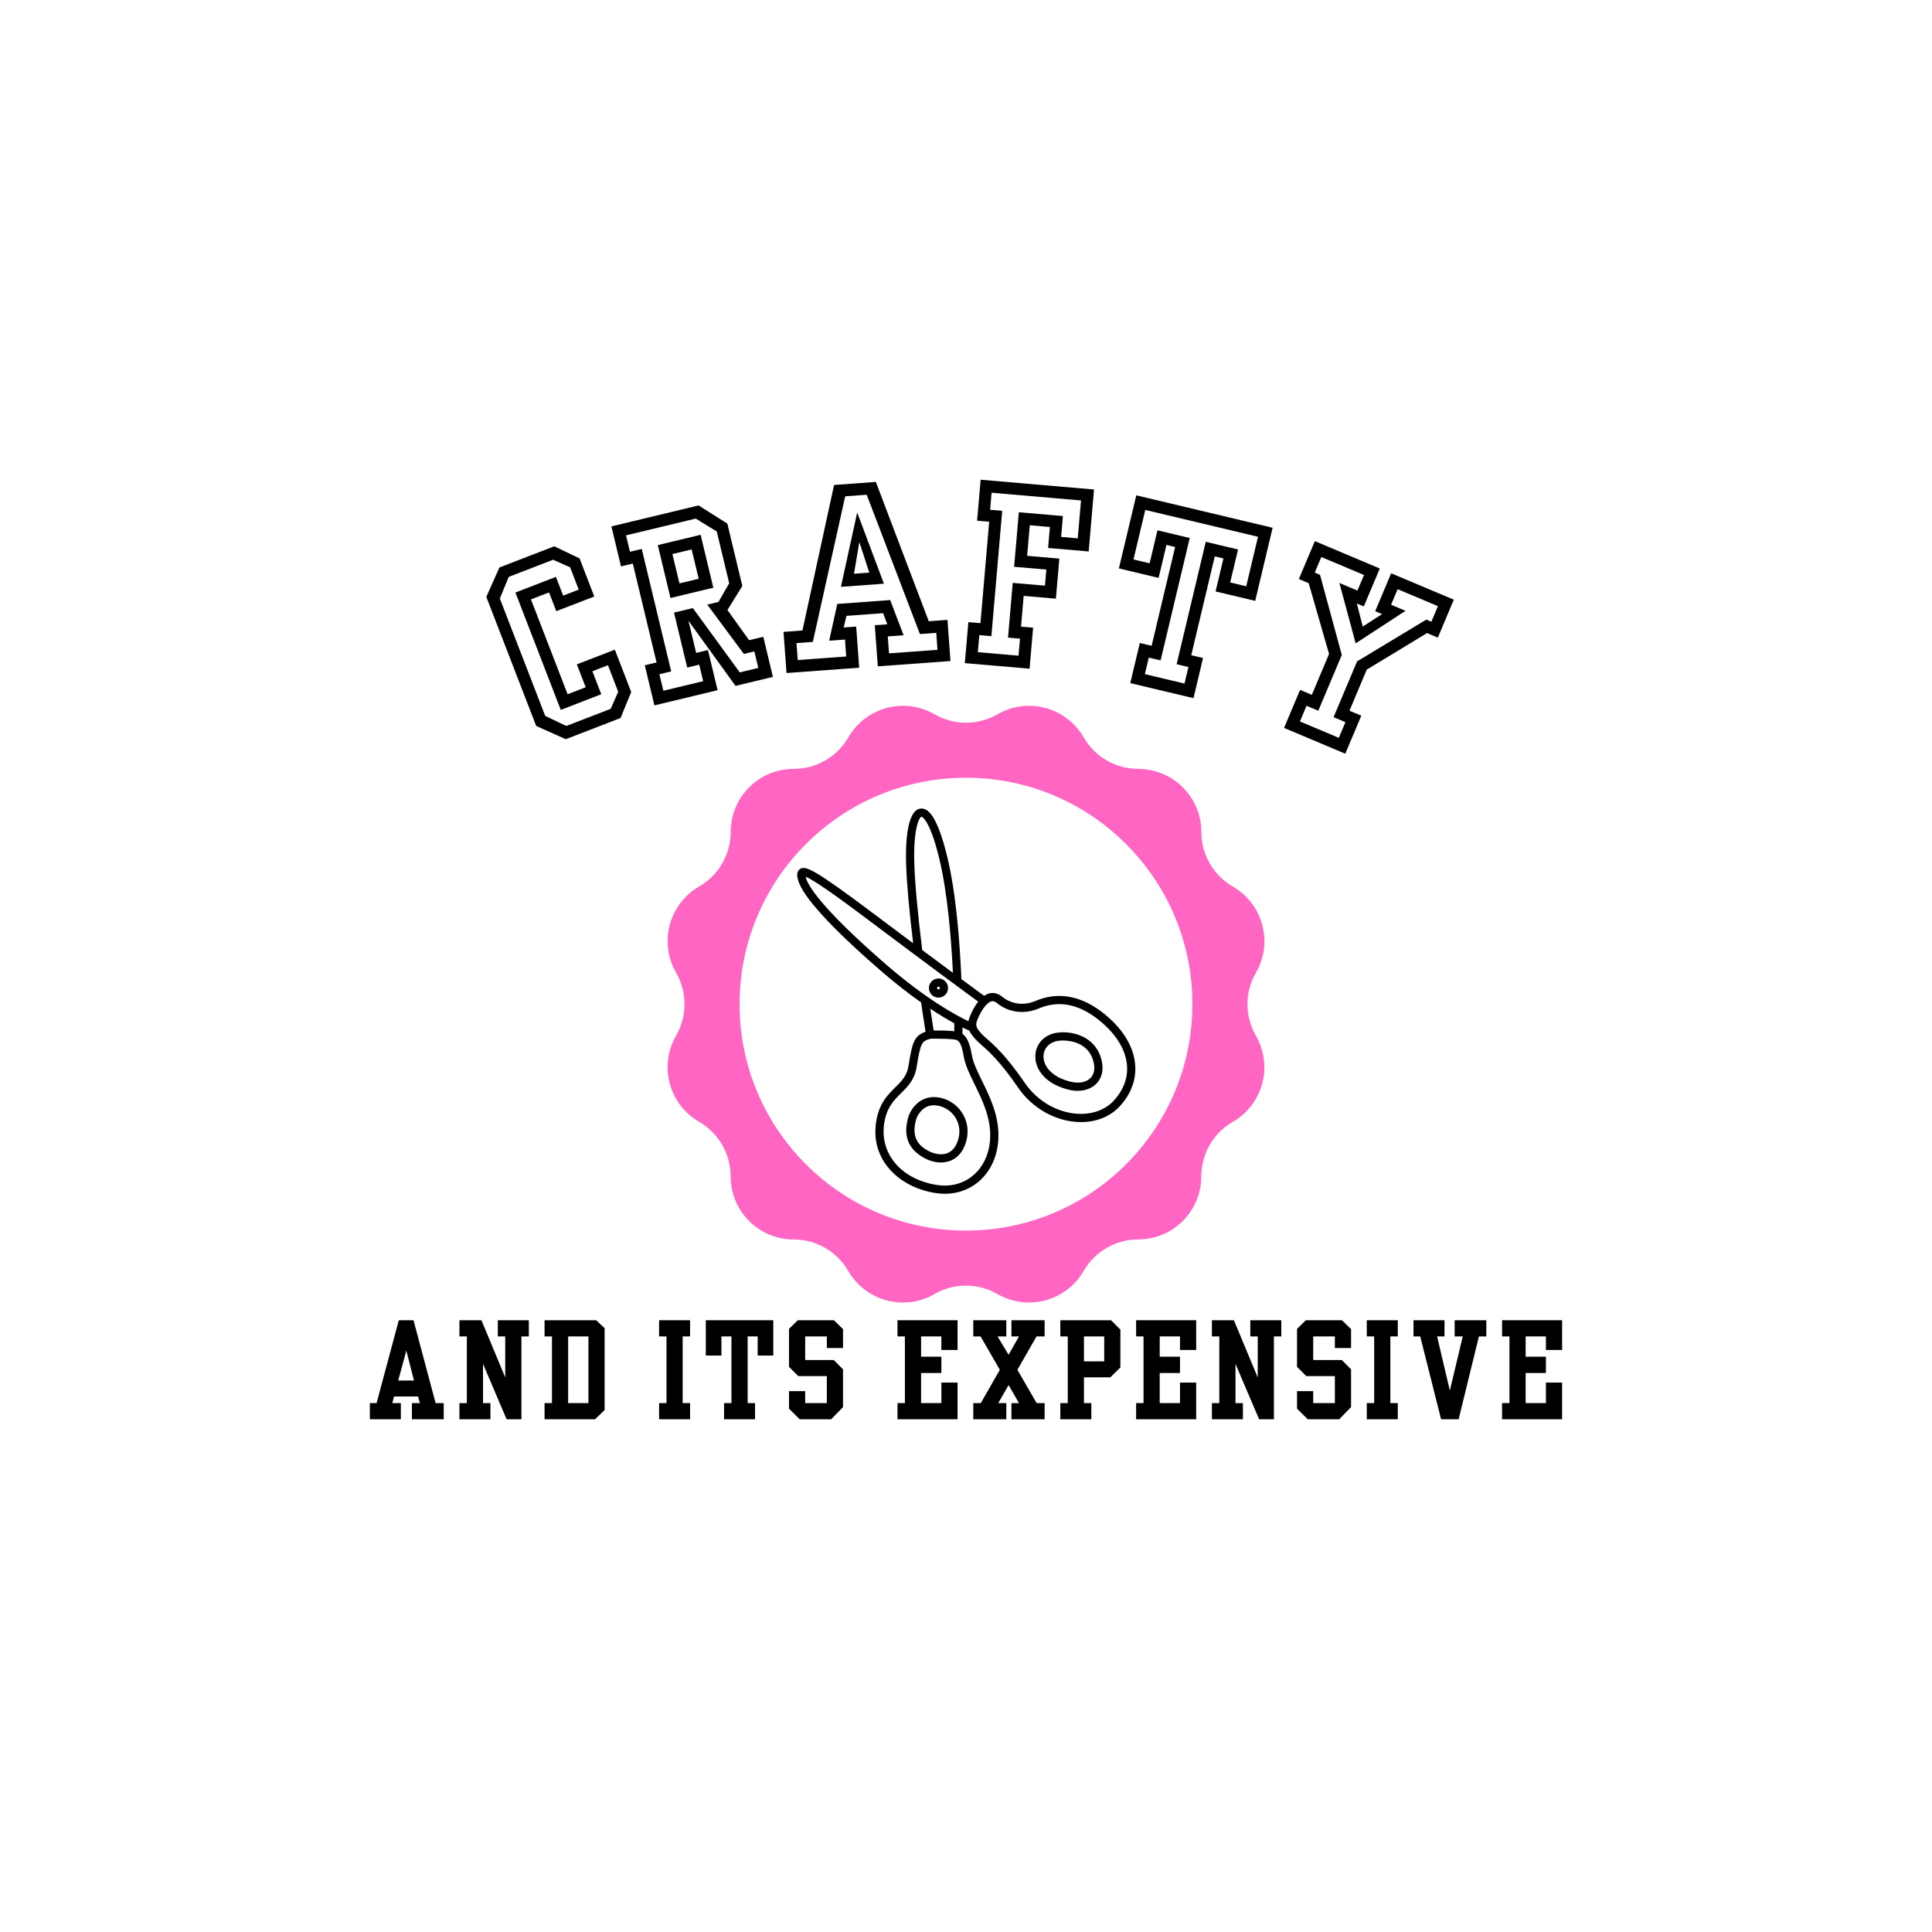 <svg xmlns="http://www.w3.org/2000/svg" xmlns:xlink="http://www.w3.org/1999/xlink" width="1080" zoomAndPan="magnify" viewBox="0 0 810 810" height="1080" preserveAspectRatio="xMidYMid meet" version="1.2"><defs><clipPath id="a0fa9e64bf"><path d="M 334 338.535 L 476 338.535 L 476 500.535 L 334 500.535 Z M 334 338.535 "/></clipPath><clipPath id="4dcebed61e"><path d="M 279.895 295.902 L 530.395 295.902 L 530.395 546.402 L 279.895 546.402 Z M 279.895 295.902 "/></clipPath></defs><g id="f3c3ea523f"><rect x="0" width="810" y="0" height="810" style="fill:#ffffff;fill-opacity:1;stroke:none;"/><rect x="0" width="810" y="0" height="810" style="fill:#ffffff;fill-opacity:1;stroke:none;"/><path style=" stroke:none;fill-rule:nonzero;fill:#000000;fill-opacity:1;" d="M 392.863 460.023 C 389.082 459.605 385.727 460.969 383.266 463.902 C 382.156 465.219 381.258 466.883 380.977 467.844 L 380.961 467.84 C 378.449 475.941 380.582 481.719 387.492 485.496 C 389.699 486.707 392.184 487.371 394.484 487.371 C 397.387 487.371 402.598 486.297 404.906 479.102 C 406.316 474.715 405.766 470.254 403.359 466.539 C 400.984 462.871 397.156 460.496 392.863 460.023 Z M 401.637 478.051 C 400.383 481.957 397.977 483.938 394.484 483.938 C 392.75 483.938 390.852 483.422 389.141 482.484 C 385.512 480.5 381.68 477.164 384.23 468.895 C 384.391 468.461 386.352 463.387 391.527 463.387 C 391.84 463.387 392.164 463.406 392.488 463.441 C 395.703 463.793 398.691 465.652 400.477 468.406 C 402.312 471.242 402.727 474.668 401.637 478.051 Z M 401.637 478.051 "/><path style=" stroke:none;fill-rule:nonzero;fill:#000000;fill-opacity:1;" d="M 448.039 456.859 C 449.316 457.176 450.59 457.336 451.824 457.336 C 455.449 457.336 458.586 455.918 460.426 453.449 C 461.766 451.648 463.059 448.473 461.598 443.57 C 458.902 434.535 449.703 432.09 443.262 432.957 C 438.031 433.66 434.34 437.453 434.066 442.398 C 433.797 447.406 437.289 454.199 448.039 456.859 Z M 437.5 442.586 C 437.68 439.289 440.121 436.848 443.719 436.363 C 444.348 436.281 445.016 436.234 445.707 436.234 C 448.082 436.234 456.004 436.836 458.305 444.551 C 459.141 447.352 458.918 449.719 457.672 451.398 C 456.469 453.012 454.391 453.898 451.82 453.898 C 450.867 453.898 449.871 453.773 448.863 453.523 C 440.152 451.367 437.297 446.285 437.5 442.586 Z M 437.5 442.586 "/><g clip-rule="nonzero" clip-path="url(#a0fa9e64bf)"><path style=" stroke:none;fill-rule:nonzero;fill:#000000;fill-opacity:1;" d="M 335.375 364.363 C 333.695 365.488 334.301 367.836 334.559 368.836 C 336.281 375.547 348.113 388.59 368.77 406.555 C 375.273 412.211 381.117 416.715 386.176 420.273 C 387.004 425.965 387.691 430.383 388.035 432.555 C 383.117 434.293 382.41 437.418 380.902 446.871 C 380.238 451.059 377.984 453.277 375.379 455.852 C 372.047 459.145 368.27 462.871 367.215 471.141 C 366.289 478.395 368.355 485.07 373.188 490.441 C 377.664 495.418 384.27 498.855 391.785 500.125 C 393.234 500.367 394.68 500.492 396.086 500.492 C 408.977 500.492 418.445 490.336 418.594 476.34 C 418.691 467.387 414.996 459.848 411.734 453.195 C 409.809 449.266 407.988 445.551 407.445 442.344 C 406.547 437.035 405.195 434.598 403.523 433.434 C 403.527 432.809 403.527 431.91 403.523 430.785 C 404.828 431.418 405.789 431.844 406.398 432.098 C 406.977 433.438 407.941 434.539 408.898 435.629 L 409.047 435.797 C 409.641 436.469 410.395 437.129 411.348 437.961 C 414.281 440.527 419.195 444.816 426.812 455.938 C 432.938 464.883 443.062 470.438 453.227 470.438 C 459.676 470.438 465.391 468.141 469.316 463.965 C 473.887 459.105 476.191 453.371 475.977 447.379 C 475.727 440.305 472.094 433.34 465.473 427.23 C 458.508 420.809 451.32 417.551 444.105 417.551 C 440.785 417.551 437.469 418.246 434.246 419.621 C 432.332 420.434 430.395 420.848 428.484 420.848 C 423.852 420.848 420.867 418.434 420.543 418.16 C 419.074 416.918 417.637 416.312 416.152 416.312 C 414.953 416.312 413.766 416.719 412.609 417.527 C 411.043 416.379 407.773 413.977 403.062 410.492 C 402.434 395.492 400.891 374.699 397.121 359.129 C 395.535 352.566 393.832 347.523 392.062 344.141 C 391.34 342.758 389.152 338.555 385.848 339.012 C 379.754 339.848 379.664 355.789 379.906 362.602 C 380.195 370.734 381.184 381.785 382.844 395.473 C 378.059 391.898 372.816 387.977 367.168 383.73 C 341.031 364.082 337.688 362.816 335.375 364.363 Z M 337.883 367.98 C 337.848 367.836 337.816 367.703 337.789 367.586 C 342.32 369.352 358.074 381.191 365.105 386.477 C 388.57 404.113 405.168 416.328 410.113 419.957 C 408.199 422.363 407.055 425.125 406.879 425.562 C 406.445 426.508 406.168 427.367 406.016 428.152 C 401.02 425.793 388.309 418.992 371.023 403.961 C 343.25 379.809 338.598 370.754 337.883 367.98 Z M 408.652 454.711 C 411.742 461.02 415.246 468.168 415.16 476.301 C 415.031 488.328 407.012 497.055 396.09 497.055 C 394.871 497.055 393.617 496.945 392.355 496.734 C 377.98 494.312 369.043 483.965 370.621 471.574 C 371.527 464.484 374.715 461.34 377.793 458.297 C 380.574 455.551 383.453 452.711 384.297 447.414 C 385.938 437.117 386.438 436.484 390.199 435.473 C 390.48 435.473 391.027 435.469 391.727 435.469 C 395.039 435.469 397.574 435.547 398.871 435.691 C 399.098 435.715 399.32 435.738 399.543 435.754 C 401.488 435.926 402.895 436.051 404.059 442.918 C 404.684 446.617 406.613 450.547 408.652 454.711 Z M 400.09 432.355 C 400.008 432.348 399.926 432.34 399.844 432.332 C 399.648 432.316 399.449 432.297 399.25 432.273 C 397.434 432.074 394.156 432.031 391.727 432.031 C 391.621 432.031 391.527 432.031 391.43 432.031 C 391.156 430.289 390.652 427.078 390.035 422.914 C 394.031 425.566 397.406 427.555 400.082 429.004 C 400.09 430.352 400.094 431.484 400.09 432.355 Z M 418.324 420.785 C 420.324 422.477 424.043 424.285 428.488 424.285 C 430.859 424.285 433.25 423.781 435.59 422.781 C 438.387 421.59 441.25 420.988 444.105 420.988 C 450.43 420.988 456.836 423.938 463.145 429.758 C 469.078 435.23 472.328 441.367 472.547 447.5 C 472.727 452.555 470.742 457.434 466.816 461.609 C 463.543 465.086 458.719 467.004 453.227 467.004 C 444.18 467.004 435.141 462.02 429.645 453.992 C 421.781 442.516 416.664 438.043 413.605 435.375 C 412.75 434.621 412.07 434.031 411.629 433.527 L 411.477 433.355 C 409.426 431.027 408.578 430.059 410.016 426.961 C 410.031 426.93 410.047 426.895 410.059 426.863 C 410.074 426.828 411.539 423.125 413.848 420.945 C 414.691 420.152 415.465 419.746 416.152 419.746 C 416.789 419.75 417.5 420.086 418.324 420.785 Z M 383.34 362.48 C 382.812 347.738 385.375 342.547 386.316 342.418 C 386.371 342.418 389.711 343.098 393.785 359.938 C 397.262 374.309 398.816 393.309 399.508 407.863 C 395.836 405.145 391.527 401.945 386.656 398.316 C 384.766 383.211 383.648 371.152 383.34 362.48 Z M 383.34 362.48 "/></g><path style=" stroke:none;fill-rule:nonzero;fill:#000000;fill-opacity:1;" d="M 393.461 410.23 C 391.25 410.23 389.453 412.031 389.453 414.242 C 389.453 416.457 391.25 418.254 393.461 418.254 C 395.676 418.254 397.473 416.457 397.473 414.242 C 397.473 412.031 395.676 410.23 393.461 410.23 Z M 393.461 414.816 C 393.145 414.816 392.887 414.559 392.887 414.242 C 392.887 413.926 393.145 413.668 393.461 413.668 C 393.781 413.668 394.039 413.926 394.039 414.242 C 394.039 414.559 393.781 414.816 393.461 414.816 Z M 393.461 414.816 "/><g clip-rule="nonzero" clip-path="url(#4dcebed61e)"><path style=" stroke:none;fill-rule:nonzero;fill:#ff66c4;fill-opacity:1;" d="M 526.551 434.246 C 521.996 426.336 521.66 416.285 526.555 407.809 C 533.855 395.168 529.523 379 516.879 371.699 L 516.875 371.699 L 516.883 371.695 C 509.043 367.16 503.754 358.719 503.668 349.031 C 503.715 344.465 502.574 339.828 500.125 335.582 C 495.234 327.113 486.359 322.371 477.23 322.363 L 477.234 322.363 C 468.105 322.352 459.234 317.613 454.34 309.141 C 447.039 296.496 430.875 292.164 418.23 299.465 L 418.23 299.469 L 418.23 299.461 C 410.379 303.984 400.41 304.344 391.973 299.562 C 388.043 297.246 383.465 295.918 378.574 295.918 C 368.789 295.918 360.25 301.23 355.676 309.133 C 351.105 317.031 342.566 322.348 332.781 322.348 C 318.184 322.348 306.348 334.18 306.348 348.781 L 306.348 348.785 L 306.34 348.781 C 306.332 357.836 301.664 366.645 293.312 371.559 C 289.34 373.805 285.895 377.109 283.445 381.348 C 278.555 389.824 278.887 399.875 283.441 407.785 C 287.996 415.695 288.332 425.746 283.438 434.219 C 276.141 446.863 280.469 463.027 293.113 470.328 L 293.117 470.332 L 293.113 470.336 C 301.012 474.906 306.328 483.445 306.328 493.23 C 306.328 507.828 318.16 519.664 332.758 519.664 C 342.543 519.664 351.082 524.977 355.656 532.879 L 355.656 532.875 C 360.227 540.777 368.77 546.094 378.551 546.094 C 383.441 546.094 388.023 544.766 391.949 542.449 C 400.383 537.664 410.352 538.023 418.203 542.547 L 418.203 542.539 L 418.207 542.543 C 430.852 549.84 447.016 545.512 454.316 532.867 C 459.207 524.395 468.082 519.656 477.207 519.645 C 486.336 519.637 495.207 514.898 500.102 506.422 C 502.508 502.254 503.648 497.695 503.645 493.203 L 503.648 493.207 C 503.656 484.402 508.066 475.832 515.984 470.844 C 520.25 468.602 523.957 465.164 526.543 460.68 C 531.434 452.207 531.102 442.152 526.547 434.246 Z M 404.996 515.93 C 352.566 515.93 310.07 473.43 310.07 421.004 C 310.07 368.578 352.57 326.078 404.996 326.078 C 457.422 326.078 499.922 368.578 499.922 421.004 C 499.922 473.43 457.422 515.93 404.996 515.93 Z M 404.996 515.93 "/></g><g style="fill:#000000;fill-opacity:1;"><g transform="translate(153.63, 588.586)"><path style="stroke:none" d="M 1.434 -0.336 L 1.434 6.449 L 14.43 6.449 L 14.43 -0.336 L 10.848 -0.336 L 11.562 -3.105 L 21.645 -3.105 L 22.41 -0.336 L 19.066 -0.336 L 19.066 6.449 L 32.398 6.449 L 32.398 -0.336 L 29.004 -0.336 L 19.734 -35.074 L 13.57 -35.074 L 4.254 -0.336 Z M 16.723 -22.363 L 19.926 -9.797 L 13.332 -9.797 Z M 16.723 -22.363 "/></g></g><g style="fill:#000000;fill-opacity:1;"><g transform="translate(191.183, 588.586)"><path style="stroke:none" d="M 1.434 6.449 L 14.43 6.449 L 14.43 -0.336 L 11.324 -0.336 L 11.324 -16.773 L 21.215 6.449 L 27.426 6.449 L 27.426 -28.289 L 30.531 -28.289 L 30.531 -35.074 L 17.535 -35.074 L 17.535 -28.289 L 20.641 -28.289 L 20.641 -11.086 L 10.656 -35.074 L 1.434 -35.074 L 1.434 -28.289 L 4.539 -28.289 L 4.539 -0.336 L 1.434 -0.336 Z M 1.434 6.449 "/></g></g><g style="fill:#000000;fill-opacity:1;"><g transform="translate(226.874, 588.586)"><path style="stroke:none" d="M 1.434 -35.074 L 1.434 -28.289 L 4.539 -28.289 L 4.539 -0.336 L 1.434 -0.336 L 1.434 6.449 L 22.602 6.449 L 26.613 2.582 L 26.613 -31.727 L 23.078 -35.074 Z M 19.828 -28.289 L 19.828 -0.336 L 11.324 -0.336 L 11.324 -28.289 Z M 19.828 -28.289 "/></g></g><g style="fill:#000000;fill-opacity:1;"><g transform="translate(258.646, 588.586)"><path style="stroke:none" d=""/></g></g><g style="fill:#000000;fill-opacity:1;"><g transform="translate(274.891, 588.586)"><path style="stroke:none" d="M 1.434 6.449 L 14.43 6.449 L 14.43 -0.336 L 11.324 -0.336 L 11.324 -28.289 L 14.43 -28.289 L 14.43 -35.074 L 1.434 -35.074 L 1.434 -28.289 L 4.539 -28.289 L 4.539 -0.336 L 1.434 -0.336 Z M 1.434 6.449 "/></g></g><g style="fill:#000000;fill-opacity:1;"><g transform="translate(294.48, 588.586)"><path style="stroke:none" d="M 1.434 -20.262 L 7.98 -20.262 L 7.98 -28.289 L 12.184 -28.289 L 12.184 -0.336 L 9.078 -0.336 L 9.078 6.449 L 22.074 6.449 L 22.074 -0.336 L 18.969 -0.336 L 18.969 -28.289 L 23.176 -28.289 L 23.176 -20.262 L 29.723 -20.262 L 29.723 -35.074 L 1.434 -35.074 Z M 1.434 -20.262 "/></g></g><g style="fill:#000000;fill-opacity:1;"><g transform="translate(329.358, 588.586)"><path style="stroke:none" d="M 1.434 -31.441 L 1.434 -15.531 L 5.305 -11.66 L 17.297 -11.66 L 17.297 -0.336 L 8.219 -0.336 L 8.219 -5.352 L 1.434 -5.352 L 1.434 2.008 L 5.926 6.449 L 19.113 6.449 L 24.082 1.34 L 24.082 -14.477 L 20.211 -18.395 L 8.219 -18.395 L 8.219 -28.289 L 17.297 -28.289 L 17.297 -23.414 L 24.082 -23.414 L 24.082 -31.344 L 20.262 -35.074 L 5.113 -35.074 Z M 1.434 -31.441 "/></g></g><g style="fill:#000000;fill-opacity:1;"><g transform="translate(358.599, 588.586)"><path style="stroke:none" d=""/></g></g><g style="fill:#000000;fill-opacity:1;"><g transform="translate(374.844, 588.586)"><path style="stroke:none" d="M 1.434 -0.336 L 1.434 6.449 L 26.613 6.449 L 26.613 -8.934 L 19.828 -8.934 L 19.828 -0.336 L 11.324 -0.336 L 11.324 -12.949 L 19.828 -12.949 L 19.828 -19.781 L 11.324 -19.781 L 11.324 -28.289 L 19.828 -28.289 L 19.828 -22.602 L 26.613 -22.602 L 26.613 -35.074 L 1.434 -35.074 L 1.434 -28.289 L 4.539 -28.289 L 4.539 -0.336 Z M 1.434 -0.336 "/></g></g><g style="fill:#000000;fill-opacity:1;"><g transform="translate(406.616, 588.586)"><path style="stroke:none" d="M 1.434 6.449 L 15.289 6.449 L 15.289 -0.336 L 11.898 -0.336 L 16.246 -7.883 L 20.594 -0.336 L 17.441 -0.336 L 17.441 6.449 L 31.344 6.449 L 31.344 -0.336 L 28 -0.336 L 19.926 -14.285 L 27.953 -28.289 L 31.344 -28.289 L 31.344 -35.074 L 17.441 -35.074 L 17.441 -28.289 L 20.594 -28.289 L 16.246 -20.594 L 11.609 -28.289 L 15.289 -28.289 L 15.289 -35.074 L 1.434 -35.074 L 1.434 -28.289 L 4.492 -28.289 L 12.566 -14.285 L 4.586 -0.336 L 1.434 -0.336 Z M 1.434 6.449 "/></g></g><g style="fill:#000000;fill-opacity:1;"><g transform="translate(443.119, 588.586)"><path style="stroke:none" d="M 1.434 6.449 L 14.43 6.449 L 14.43 -0.336 L 11.324 -0.336 L 11.324 -11.133 L 22.41 -11.133 L 26.613 -15.289 L 26.613 -31.152 L 22.695 -35.074 L 1.434 -35.074 L 1.434 -28.289 L 4.539 -28.289 L 4.539 -0.336 L 1.434 -0.336 Z M 19.828 -28.289 L 19.828 -17.824 L 11.324 -17.824 L 11.324 -28.289 Z M 19.828 -28.289 "/></g></g><g style="fill:#000000;fill-opacity:1;"><g transform="translate(474.891, 588.586)"><path style="stroke:none" d="M 1.434 -0.336 L 1.434 6.449 L 26.613 6.449 L 26.613 -8.934 L 19.828 -8.934 L 19.828 -0.336 L 11.324 -0.336 L 11.324 -12.949 L 19.828 -12.949 L 19.828 -19.781 L 11.324 -19.781 L 11.324 -28.289 L 19.828 -28.289 L 19.828 -22.602 L 26.613 -22.602 L 26.613 -35.074 L 1.434 -35.074 L 1.434 -28.289 L 4.539 -28.289 L 4.539 -0.336 Z M 1.434 -0.336 "/></g></g><g style="fill:#000000;fill-opacity:1;"><g transform="translate(506.664, 588.586)"><path style="stroke:none" d="M 1.434 6.449 L 14.43 6.449 L 14.43 -0.336 L 11.324 -0.336 L 11.324 -16.773 L 21.215 6.449 L 27.426 6.449 L 27.426 -28.289 L 30.531 -28.289 L 30.531 -35.074 L 17.535 -35.074 L 17.535 -28.289 L 20.641 -28.289 L 20.641 -11.086 L 10.656 -35.074 L 1.434 -35.074 L 1.434 -28.289 L 4.539 -28.289 L 4.539 -0.336 L 1.434 -0.336 Z M 1.434 6.449 "/></g></g><g style="fill:#000000;fill-opacity:1;"><g transform="translate(542.354, 588.586)"><path style="stroke:none" d="M 1.434 -31.441 L 1.434 -15.531 L 5.305 -11.66 L 17.297 -11.66 L 17.297 -0.336 L 8.219 -0.336 L 8.219 -5.352 L 1.434 -5.352 L 1.434 2.008 L 5.926 6.449 L 19.113 6.449 L 24.082 1.34 L 24.082 -14.477 L 20.211 -18.395 L 8.219 -18.395 L 8.219 -28.289 L 17.297 -28.289 L 17.297 -23.414 L 24.082 -23.414 L 24.082 -31.344 L 20.262 -35.074 L 5.113 -35.074 Z M 1.434 -31.441 "/></g></g><g style="fill:#000000;fill-opacity:1;"><g transform="translate(571.594, 588.586)"><path style="stroke:none" d="M 1.434 6.449 L 14.43 6.449 L 14.43 -0.336 L 11.324 -0.336 L 11.324 -28.289 L 14.43 -28.289 L 14.43 -35.074 L 1.434 -35.074 L 1.434 -28.289 L 4.539 -28.289 L 4.539 -0.336 L 1.434 -0.336 Z M 1.434 6.449 "/></g></g><g style="fill:#000000;fill-opacity:1;"><g transform="translate(591.184, 588.586)"><path style="stroke:none" d="M 1.434 -28.289 L 4.254 -28.289 L 12.996 6.449 L 20.355 6.449 L 28.859 -28.289 L 31.965 -28.289 L 31.965 -35.074 L 18.684 -35.074 L 18.684 -28.289 L 22.074 -28.289 L 16.676 -5.59 L 11.324 -28.289 L 14.43 -28.289 L 14.43 -35.074 L 1.434 -35.074 Z M 1.434 -28.289 "/></g></g><g style="fill:#000000;fill-opacity:1;"><g transform="translate(628.307, 588.586)"><path style="stroke:none" d="M 1.434 -0.336 L 1.434 6.449 L 26.613 6.449 L 26.613 -8.934 L 19.828 -8.934 L 19.828 -0.336 L 11.324 -0.336 L 11.324 -12.949 L 19.828 -12.949 L 19.828 -19.781 L 11.324 -19.781 L 11.324 -28.289 L 19.828 -28.289 L 19.828 -22.602 L 26.613 -22.602 L 26.613 -35.074 L 1.434 -35.074 L 1.434 -28.289 L 4.539 -28.289 L 4.539 -0.336 Z M 1.434 -0.336 "/></g></g><g style="fill:#000000;fill-opacity:1;"><g transform="translate(221.405, 302.922)"><path style="stroke:none" d="M -17.516 -52.676 L -12.027 -65 L 10.953 -73.879 L 21.578 -68.809 L 27.75 -52.84 L 11.82 -46.684 L 8.781 -54.547 L 1.203 -51.617 L 16.57 -11.855 L 24.148 -14.785 L 20.438 -24.391 L 36.367 -30.547 L 43.227 -12.793 L 38.773 -1.895 L 15.793 6.988 L 3.398 1.438 Z M -11.844 -51.98 L 7.176 -2.773 L 16.027 1.445 L 34.629 -5.742 L 37.789 -12.879 L 33.48 -24.027 L 26.957 -21.504 L 30.684 -11.859 L 13.699 -5.293 L -5.316 -54.5 L 11.668 -61.066 L 14.707 -53.203 L 21.23 -55.723 L 17.613 -65.086 L 10.477 -68.246 L -8.129 -61.055 Z M -11.844 -51.98 "/></g></g><g style="fill:#000000;fill-opacity:1;"><g transform="translate(268.936, 284.479)"><path style="stroke:none" d="M -12.605 -63.785 L 23.941 -72.57 L 36.004 -64.965 L 42.289 -38.812 L 36.043 -28.73 L 45.117 -16.074 L 51.078 -17.508 L 55.117 -0.691 L 39.441 3.078 L 19.699 -24.219 L 22.938 -10.742 L 27.879 -11.93 L 31.922 4.887 L 5.43 11.254 L 1.391 -5.562 L 6.332 -6.75 L -3.629 -48.199 L -8.574 -47.012 Z M 22.762 -67.059 L -6.473 -60.031 L -4.82 -53.145 L 0.125 -54.332 L 12.465 -2.996 L 7.52 -1.809 L 9.188 5.121 L 25.875 1.109 L 24.211 -5.82 L 19.184 -4.609 L 13.648 -27.637 L 21.547 -29.535 L 41.211 -2.578 L 48.988 -4.445 L 47.32 -11.375 L 42.926 -10.32 L 27.59 -30.988 L 32.281 -32.117 L 36.789 -39.949 L 31.566 -61.664 Z M 6.844 -55.945 L 24.801 -60.262 L 30.133 -38.082 L 12.176 -33.766 Z M 21.043 -54.129 L 12.973 -52.191 L 15.93 -39.895 L 24 -41.836 Z M 21.043 -54.129 "/></g></g><g style="fill:#000000;fill-opacity:1;"><g transform="translate(326.221, 270.184)"><path style="stroke:none" d="M 2.273 -5.266 L 10.203 -5.844 L 23.473 -66.855 L 40.98 -68.137 L 63.164 -9.719 L 71.008 -10.293 L 72.27 6.953 L 41.805 9.184 L 40.539 -8.066 L 45.785 -8.449 L 44.004 -13.109 L 28.664 -11.988 L 27.496 -7.109 L 32.738 -7.492 L 34.004 9.754 L 3.535 11.984 Z M 28.559 5.055 L 28.039 -2.051 L 21.41 -1.566 L 24.812 -16.977 L 47.004 -18.602 L 52.613 -3.852 L 45.98 -3.363 L 46.504 3.742 L 66.828 2.254 L 66.309 -4.852 L 59.461 -4.352 L 37.148 -62.758 L 28.133 -62.098 L 14.562 -1.066 L 7.715 -0.566 L 8.234 6.543 Z M 44.363 -25.469 L 26.336 -24.148 L 33.16 -55.32 Z M 34.066 -42.926 L 31.816 -29.648 L 38.23 -30.117 Z M 34.066 -42.926 "/></g></g><g style="fill:#000000;fill-opacity:1;"><g transform="translate(402.916, 265.624)"><path style="stroke:none" d="M 6.742 -47.309 L 8.223 -64.496 L 55.758 -60.398 L 53.52 -34.422 L 36.504 -35.887 L 37.262 -44.676 L 28.82 -45.406 L 27.715 -32.59 L 41.223 -31.426 L 39.773 -14.625 L 26.266 -15.793 L 25.152 -2.891 L 30.219 -2.453 L 28.738 14.734 L 1.59 12.395 L 3.074 -4.793 L 8.141 -4.359 L 11.805 -46.871 Z M 50.305 -55.809 L 12.812 -59.043 L 12.195 -51.898 L 17.262 -51.461 L 12.727 1.098 L 7.664 0.66 L 7.047 7.805 L 24.105 9.277 L 24.723 2.133 L 19.699 1.699 L 21.676 -21.246 L 35.184 -20.082 L 35.77 -26.836 L 22.262 -28 L 24.23 -50.859 L 42.719 -49.266 L 41.965 -40.52 L 48.934 -39.918 Z M 50.305 -55.809 "/></g></g><g style="fill:#000000;fill-opacity:1;"><g transform="translate(458.772, 270.253)"><path style="stroke:none" d="M 17.625 -62.586 L 74.777 -48.98 L 67.48 -18.332 L 50.867 -22.285 L 54.156 -36.109 L 50.523 -36.977 L 40.66 4.453 L 45.605 5.629 L 41.602 22.457 L 15.098 16.145 L 19.102 -0.68 L 24.047 0.5 L 33.91 -40.93 L 30.273 -41.797 L 26.984 -27.973 L 10.328 -31.938 Z M 21.391 -56.461 L 16.449 -35.707 L 23.215 -34.094 L 26.504 -47.918 L 40.031 -44.699 L 27.816 6.621 L 22.871 5.445 L 21.219 12.379 L 37.832 16.332 L 39.484 9.398 L 34.539 8.223 L 46.754 -43.098 L 60.281 -39.879 L 56.992 -26.055 L 63.711 -24.453 L 68.652 -45.211 Z M 21.391 -56.461 "/></g></g><g style="fill:#000000;fill-opacity:1;"><g transform="translate(523.586, 285.709)"><path style="stroke:none" d="M 20.969 -42.941 L 27.668 -58.836 L 54.898 -47.363 L 48.199 -31.465 L 45.277 -32.695 L 47.754 -23.023 L 55.848 -28.242 L 52.965 -29.457 L 59.664 -45.355 L 85.934 -34.285 L 79.234 -18.387 L 74.711 -20.293 L 49.434 -4.961 L 42.18 12.258 L 47.145 14.348 L 40.43 30.285 L 14.762 19.469 L 21.477 3.531 L 26.402 5.609 L 33.625 -11.531 L 25.094 -41.203 Z M 48.281 -44.637 L 30.379 -52.176 L 27.629 -45.652 L 29.832 -44.723 L 38.969 -11.117 L 29.113 12.266 L 24.188 10.191 L 21.418 16.758 L 37.719 23.629 L 40.484 17.059 L 35.52 14.969 L 45.375 -8.418 L 74.402 -25.941 L 76.523 -25.047 L 79.273 -31.574 L 62.375 -38.695 L 59.625 -32.168 L 65.672 -29.621 L 44.785 -15.977 L 37.961 -41.297 L 45.531 -38.109 Z M 48.281 -44.637 "/></g></g></g></svg>